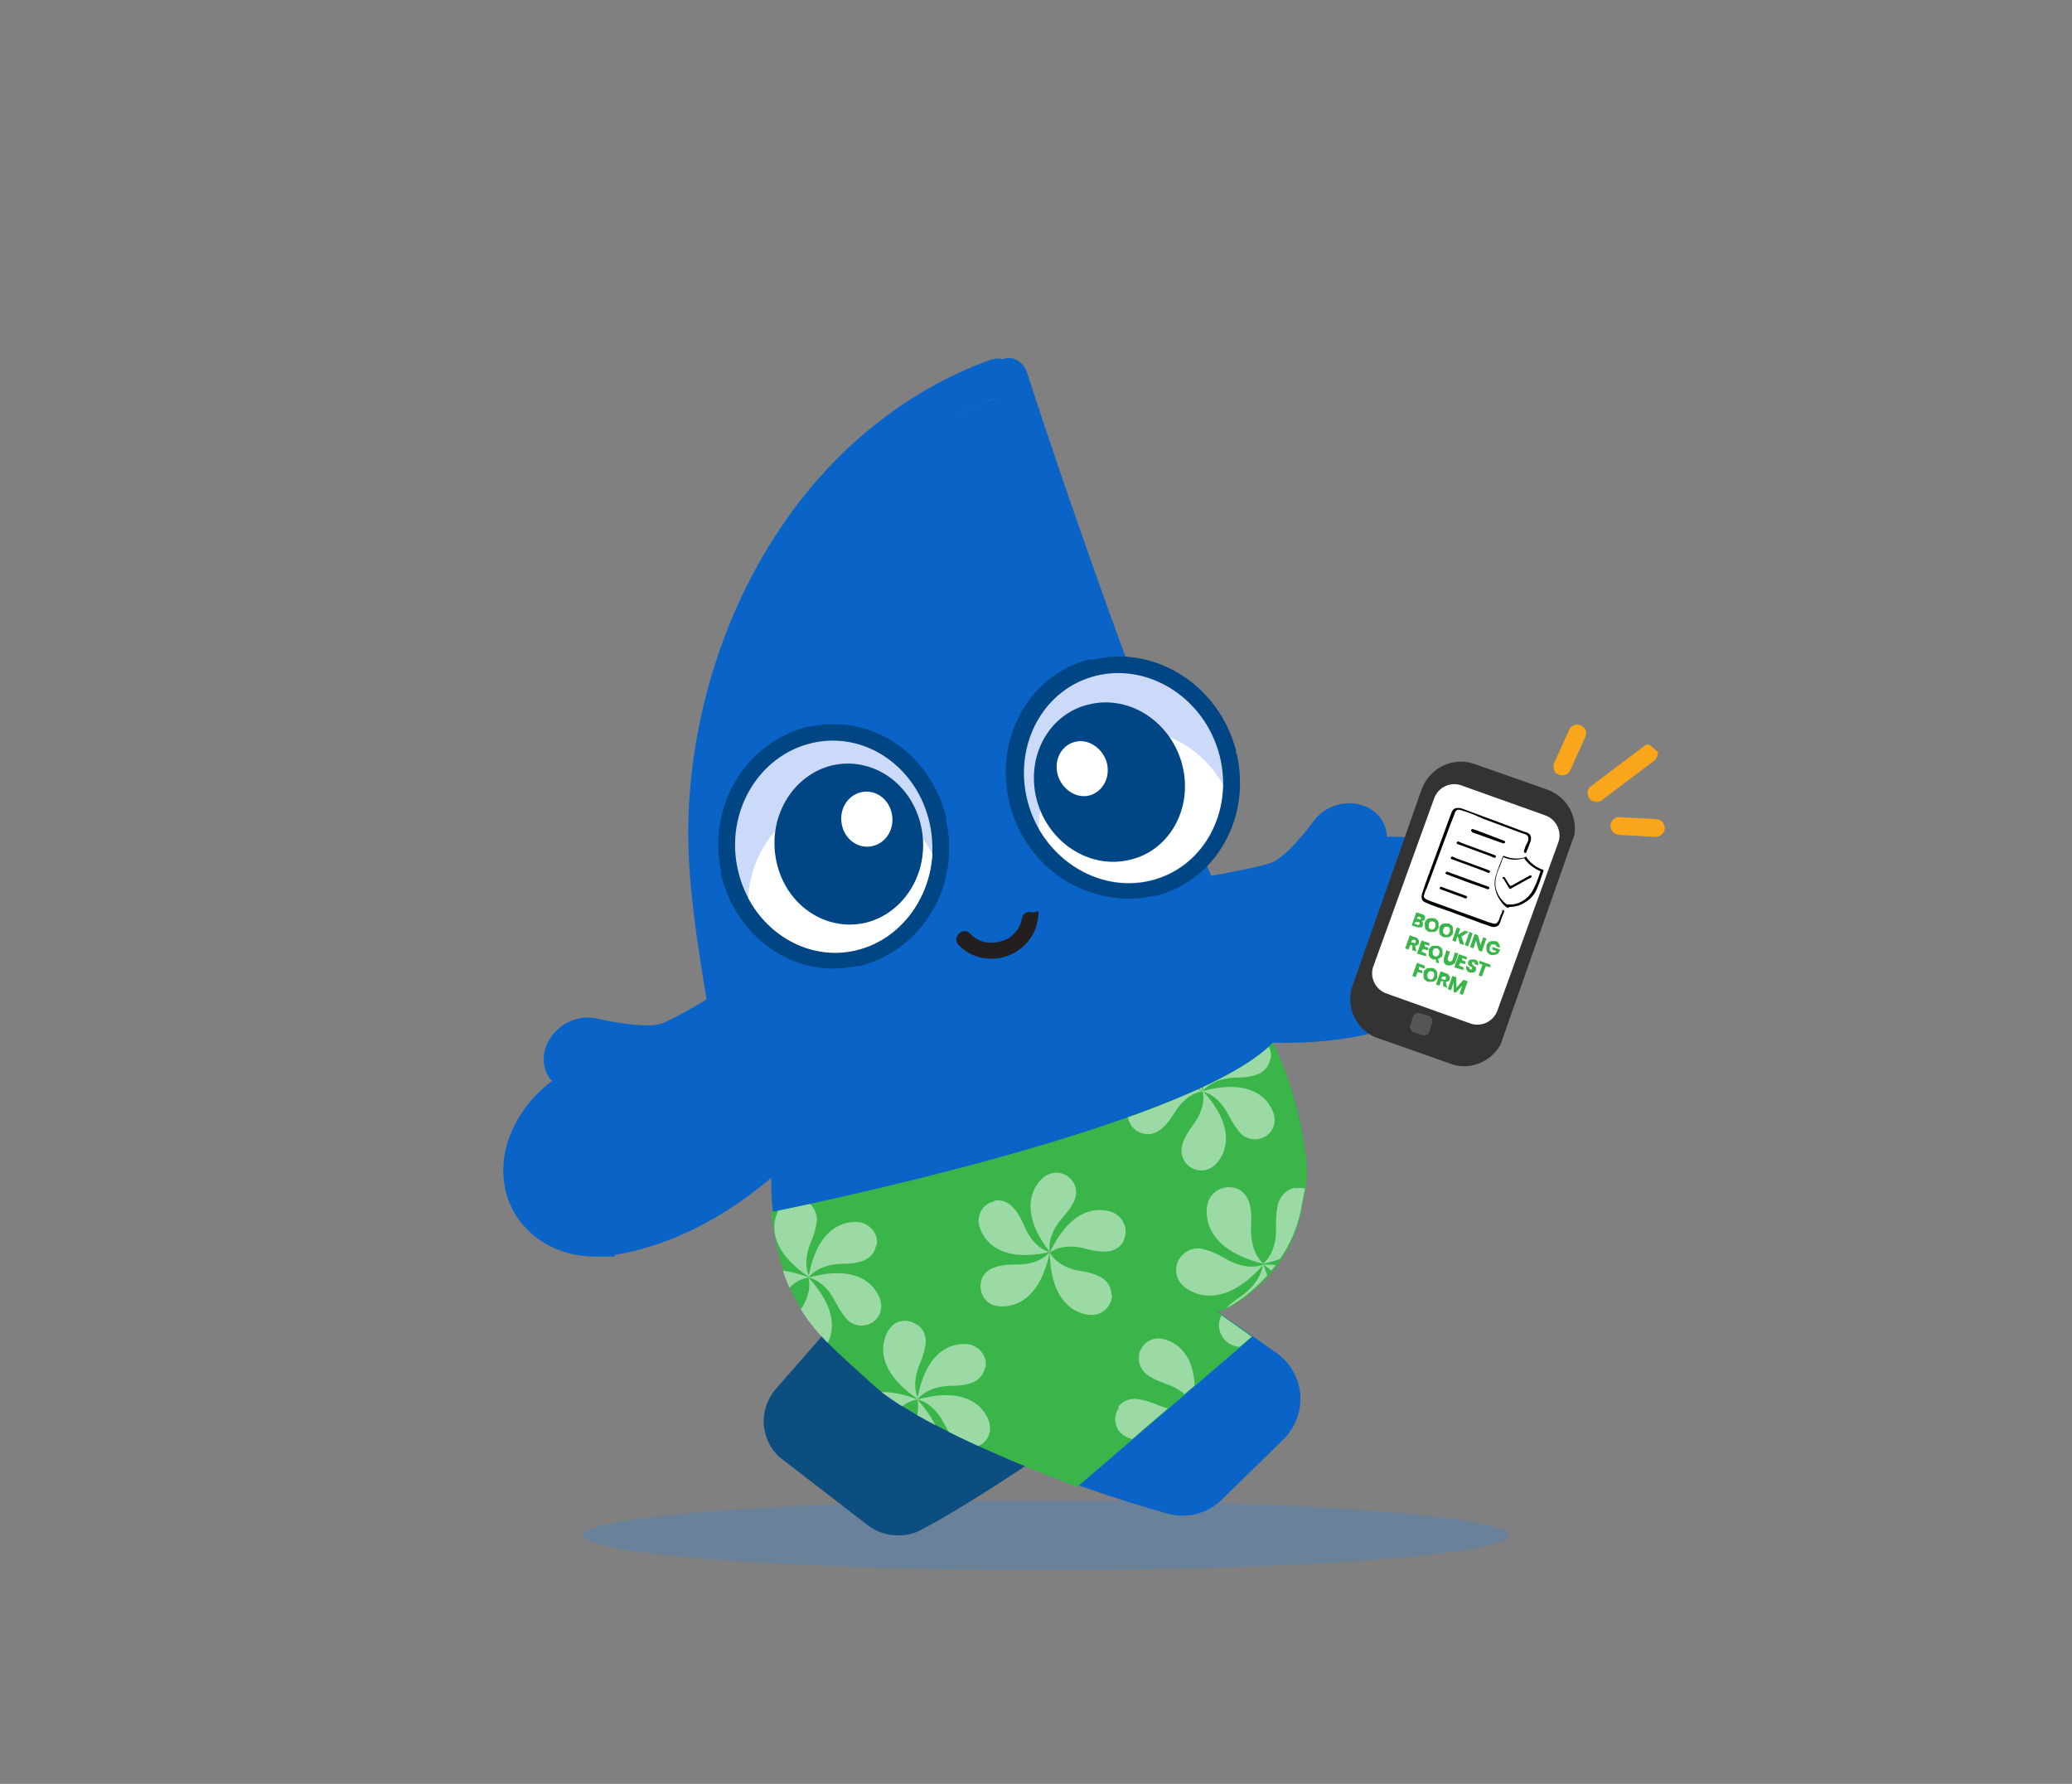 <?xml version="1.0" encoding="utf-8" ?>
<!DOCTYPE svg PUBLIC "-//W3C//DTD SVG 1.1//EN" "http://www.w3.org/Graphics/SVG/1.1/DTD/svg11.dtd">
<svg xmlns="http://www.w3.org/2000/svg" xmlns:xlink="http://www.w3.org/1999/xlink" version="1.1" viewBox="0 0 316 272"><rect x="0" y="0" width="316" height="272" fill="#808080" stroke="none"/><defs><style>.cls-1 { fill: none; } .cls-2, .cls-3, .cls-4 { fill-rule: evenodd; } .cls-2, .cls-5 { fill: #fff; } .cls-6 { fill: #231f20; } .cls-7 { fill: #faa61a; } .cls-8 { fill: #0b4e7f; } .cls-3 { fill: #ccdafa; } .cls-4, .cls-9 { fill: #004584; } .cls-10 { clip-path: url('#clippath-1'); } .cls-11 { clip-path: url('#clippath-2'); } .cls-12 { fill: #39b54a; } .cls-13 { opacity: .5; } .cls-14 { fill: #108eff; isolation: isolate; opacity: .2; } .cls-15 { fill: #333; } .cls-16 { clip-path: url('#clippath'); } .cls-17 { fill: #0a64c8; } .cls-18 { fill: #565554; }</style><clipPath id="clippath"><path class="cls-1" d="M117.6,184.8s63.6-12.6,76.5-25.8c.2,0,3.2,6.4,4.5,13.7s.6,7.4,0,10.8c-1.7,11.3-12.7,17.2-13.2,16.4l5.5,3.9-26.7,22.9s-23.4-8.5-31.2-15.6c-7.8-7.2-13.6-10.9-15.5-26.1h0q0-.1,0-.1Z"/></clipPath><clipPath id="clippath-1"><rect class="cls-1" x="200.8" y="127.2" width="44.5" height="24.4" transform="translate(17.4 303.3) rotate(-70.6)"/></clipPath><clipPath id="clippath-2"><rect class="cls-1" x="239.8" y="107.9" width="14" height="21.2" transform="translate(-1.6 233.8) rotate(-50.5)"/></clipPath></defs><g><g id="Layer_1"><ellipse class="cls-14" cx="159.5" cy="234.1" rx="70.6" ry="5.3"/><g><g><polygon class="cls-17" points="153 60.3 184.3 138.7 148.1 156.6 111.4 154.6 106.9 133.9 109.8 109.9 119.7 85 133.4 69.2 149.3 61.7 153 60.3"/><g><path class="cls-8" d="M157.1,220.1s-10.7,7.4-17.9,11.1c-1.7.9-3.8.7-5.4-.5l-13.1-10.1c-2.3-1.8-2.6-5.1-.7-7.3l8.4-9.6s19.6,2.4,28.7,16.3h0q0,.1,0,.1Z"/><path class="cls-8" d="M136.9,234.1c-1.6,0-3.2-.5-4.5-1.5l-13.1-10.1c-1.6-1.2-2.6-3.1-2.8-5.1s.5-4.1,1.8-5.6l8.4-9.6c.5-.6,1.3-.9,2.1-.8.8.1,20.8,2.7,30.4,17.4.7,1.1.4,2.5-.6,3.2-.4.3-10.9,7.5-18.2,11.3-1.1.6-2.3.8-3.4.8h-.1ZM129.3,206.3l-7.5,8.6c-.5.6-.7,1.3-.6,2,0,.7.4,1.4,1,1.9l13.1,10.1c.8.6,2,.7,2.9.2,5.2-2.7,12.3-7.4,15.7-9.6-7.5-9.5-20.5-12.5-24.5-13.2h-.1,0Z"/><path class="cls-17" d="M172.4,147.9c-1.1-5.3,3.4-10.6,9.9-11.6,5.4-.9,10.9-1.9,12.6-2.6,2.5-1.1,5.7-5,7.4-7.3s2.3-1.7,3.8-1.6h0c1.7.2,2.9,1.2,3,2.6l.2,2.7h.6c7.8-1.4,14.9,2.8,15.8,9.3h0c.6,4.3-1.8,8.7-6.3,11.3-7,4.1-19.6,8.3-39.3,4-4-.9-6.9-3.5-7.7-6.9h0Z"/><path class="cls-17" d="M225.9,140c-.1-.8-.3-1.6-.6-2.4-1,2.5-2.9,4.8-5.6,6.4-7,4.1-19.6,8.3-39.3,4-3.2-.7-5.7-2.5-6.9-4.9-.8,1.7-1.1,3.5-.7,5.3h0c.7,3.4,3.7,6,7.7,6.9,19.8,4.3,32.3.1,39.3-4,4.4-2.6,6.8-7,6.3-11.3h-.2Z"/><path class="cls-17" d="M129.1,154.3c-2.7-5-10-6.2-16-2.5s-10,6-11.9,6.6c-2.7.9-8,0-11-.7-1.4-.3-3,.2-4.1,1.4h0c-1.2,1.3-1.5,3-.6,4.2l1.7,2.3-.6.3c-7.2,4.4-10,12.7-6.2,18.5h0c2.5,3.8,7.5,5.7,12.9,4.8,8.5-1.5,21.5-6.8,34.4-24,2.6-3.5,3.1-7.6,1.4-10.9h0Z"/><path class="cls-17" d="M129.3,154.3h0c-.7-1.2-1.6-2.2-2.7-3,0,2.2-.9,4.5-2.4,6.5-12.9,17.2-25.9,22.5-34.4,24-4.1.7-8-.2-10.7-2.4,0,1.8.7,3.4,1.7,5h0c2.5,3.8,7.5,5.7,12.9,4.8,8.5-1.5,21.5-6.8,34.4-24,2.6-3.5,3.1-7.6,1.4-10.9h-.2Z"/><path class="cls-17" d="M174.4,133.9s45.2,50.4,5.9,65.4l12.7,8.9c3.2,2.2,3.6,6.8.8,9.5l-9.4,9.2c-1.6,1.6-3.9,2.2-6,1.6-9.4-2.6-35.3-10.6-49-23.8-16.3-15.6-8.7-42.8-2.1-57.6l47.1-13.2h0Z"/><path class="cls-17" d="M193.4,208.1l-9.1-6.4c.2,0-3.9-4.8-3.9-4.8-.5.3-1.1.5-1.6.8-13.2,5.8-26.7,4.8-32.3-4.5.2.6.4,1.3.7,1.9,4.3,9.7,17,13.6,29.7,9.8l8.6,6c3.2,2.2,3.6,6.8.8,9.5l-7.9,7.8c.2,0,.4.1.5.2,2.1.6,4.4,0,6-1.6l9.4-9.2c2.8-2.7,2.4-7.3-.8-9.5h-.1,0Z"/><path class="cls-17" d="M228,139.2c-.4-3.3-2.2-6.3-5.1-8.4-3.1-2.3-7.2-3.4-11.4-3.2v-.3c-.2-2.6-2.3-4.5-5.1-4.8h0c-2.3-.2-4.6.8-5.9,2.5-2.6,3.5-5,5.9-6.5,6.5-.5.2-2.3.8-9.1,2-1.3.2-2.1,1.4-1.9,2.7.2,1.3,1.4,2.1,2.7,1.9,7.3-1.2,9.3-1.9,10.2-2.3,2.3-1,5.1-3.7,8.4-8,.3-.4.9-.7,1.7-.6h0c.6,0,.9.3.9.5l.2,2.7c0,.7.4,1.3.9,1.7s1.2.6,1.8.5h.6c3.7-.7,7.2,0,9.8,2s2.9,2.7,3.2,5.2c.4,3.4-1.5,6.8-5.1,9-5,3-13.8,6.3-26.9,5.3-1.4-2.6-2.9-5.1-4.4-7.4-.7-1.1-2.2-1.4-3.3-.7s-1.4,2.2-.7,3.3c6.5,10.1,13.6,24.5,10.1,35.3-1.8,5.6-6.4,9.8-13.6,12.5-.8.3-1.4,1-1.5,1.9s.3,1.7,1,2.2l12.7,8.9c.9.7,1.5,1.7,1.6,2.8,0,1.1-.3,2.3-1.1,3.1l-9.4,9.2c-1,1-2.4,1.3-3.7,1-7.8-2.2-34.4-10.2-48-23.2-7.9-7.6-9.6-18.2-8.8-28.1.3-.6.4-1.3.2-1.9.3-3.1.9-6.2,1.6-9,.3-1.3-.5-2.5-1.7-2.8-1.3-.3-2.5.5-2.8,1.7-.7,3.1-1.4,6.5-1.7,10-9.7,9.5-18.8,12.7-24.8,13.8-4.4.8-8.5-.7-10.5-3.7-1.2-1.9-1.6-4.2-1.1-6.6.8-3.4,3.1-6.5,6.5-8.5l.6-.3c.6-.3,1-.9,1.1-1.6,0-.6,0-1.3-.4-1.9l-1.7-2.3c-.2-.2,0-.7.4-1.2.5-.5,1.3-.8,1.9-.7,5.6,1.2,9.7,1.5,12.2.7,1.1-.3,3.5-1.4,11.7-6.4,1.1-.7,1.5-2.1.8-3.2-.7-1.1-2.1-1.5-3.2-.8-7.8,4.8-10,5.7-10.6,5.9-1.6.5-5.3.2-9.8-.8-2.2-.5-4.7.3-6.3,2-2,2.1-2.4,5.1-.8,7.2l.3.3c-3.6,2.7-6.1,6.4-7.1,10.5-.8,3.7-.2,7.3,1.7,10.2,2.6,3.9,7,6.1,12,6.1s2.1,0,3.2-.3c5.9-1,14.4-3.9,23.6-11.7,0,9.5,2.6,19.3,10.5,26.8,13.9,13.4,39.6,21.5,50,24.4.7.2,1.5.3,2.3.3,2.2,0,4.4-.9,6-2.5l9.4-9.2c1.8-1.8,2.7-4.3,2.5-6.8s-1.5-4.8-3.6-6.3l-9.3-6.5c6.4-3.3,10.6-7.9,12.5-13.7,2.8-8.4.3-18.3-3.8-27.1h2.2c11.7,0,19.8-3.2,24.8-6.2,5.3-3.1,8.1-8.3,7.4-13.6h-.5,0Z"/></g><path class="cls-17" d="M151.5,54.7c-13.6,4.8-24.9,14.3-32.8,26.3-7.8,11.8-12.4,25.8-13.5,39.9-.9,10.7.9,21.2,2.6,31.8s2.2,2.5,3.5,2c1.6-.5,2.3-1.9,2-3.5-1.5-9.1-3-17.9-2.6-27.2,0-1.8.2-3.6.4-5.4s0-.8,0-1.1c0,0,0-.8,0-.4s0-.4,0-.4c0-.8.3-1.7.4-2.5.6-3.3,1.4-6.6,2.3-9.8s1-3.2,1.6-4.8.6-1.5.9-2.3.5-1.2.3-.6c.2-.5.4-.9.6-1.4,1.4-3,2.9-6,4.7-8.9s1.8-2.8,2.7-4.2.9-1.3,1.4-2,0,0,0,0c.2-.2.3-.4.5-.6.3-.3.5-.7.8-1,2.1-2.6,4.4-5,6.9-7.2.7-.6,1.4-1.2,2.1-1.8s.7-.6,1.1-.9.1,0,0,0c.2-.2.5-.4.7-.5,1.5-1.1,3.1-2.2,4.7-3.1s3.3-1.9,5-2.7.9-.4,1.3-.6.3,0,.5-.2c.2,0,.3,0,.5-.2-.2,0-.3,0,0,0,.9-.4,1.9-.7,2.8-1.1,1.4-.5,2.5-2,2-3.5s-2-2.5-3.5-2h0q0,0,0,0Z"/><path class="cls-17" d="M151,58.2c3.4,10.3,6.9,20.6,10.5,30.8,3.8,10.7,7.7,21.3,11.9,31.9,2.2,5.6,4.6,11.2,7,16.8s2.7,1.8,3.9,1,1.7-2.5,1-3.9-1-2.3-1.5-3.5-.2-.5-.3-.8-.3-.6-.1-.3,0-.2,0-.2c-.3-.6-.5-1.2-.8-1.9-1-2.5-2-4.9-3-7.4-2-5.1-4-10.3-6-15.4-4-10.5-7.7-21.1-11.4-31.8-1.9-5.6-3.8-11.2-5.6-16.8-.5-1.4-2-2.5-3.5-2s-2.5,2-2,3.5h-.1,0Z"/></g><g><path class="cls-6" d="M146.2,144.1c1.8,1.9,4.6,2.5,7,1.8s4.5-2.7,5-5.3-.1-1.3-.8-1.5-1.4.2-1.5.8c-.2.9-.5,1.7-1.1,2.3s-.6.6-.9.8-.8.4-1.2.5c-1.7.5-3.5.2-4.7-1.1s-2.9.6-1.8,1.7h0Z"/><g><path class="cls-9" d="M123.4,110.8h.2c4.7-1,9.3,0,13.1,2.6,3.6,2.5,6.4,6.4,7.6,11.2h0v.5c1.1,4.9.2,9.9-2.1,13.8-2.4,4.1-6.3,7.2-11.1,8.4h-.4c-4.7,1-9.3,0-13.1-2.6-3.6-2.5-6.4-6.4-7.6-11.2h0v-.5c-1.1-4.9-.2-9.9,2.1-13.8,2.4-4.1,6.3-7.2,11.1-8.4h.2ZM124.6,115.7h-.2c-3.3.8-5.9,3-7.6,5.8-1.7,2.9-2.4,6.6-1.6,10.3v.5c0,0,0,0,0,0,.9,3.6,2.9,6.5,5.6,8.3,2.6,1.8,5.8,2.5,9,1.8h.2c3.3-.8,5.9-2.9,7.6-5.8,1.7-2.9,2.4-6.6,1.6-10.3v-.5c-.1,0,0,0,0,0-.9-3.6-2.9-6.5-5.6-8.3-2.6-1.8-5.8-2.5-9-1.8h0Z"/><path class="cls-3" d="M123.8,113.3c8.1-1.9,16.1,3.6,18,12.3,1.9,8.7-3.2,17.3-11.3,19.2-8.1,1.9-16.1-3.6-18-12.3s3.2-17.3,11.3-19.2h0Z"/><path class="cls-2" d="M142.2,130.2c-.4,7-5,13.1-11.6,14.7s-13.3-1.9-16.5-8c.4-7,5-13.1,11.6-14.7,6.7-1.6,13.3,1.9,16.5,8h0Z"/><path class="cls-4" d="M126.9,116.7c6.1-1.4,12.2,2.7,13.6,9.4,1.4,6.6-2.4,13.1-8.5,14.6-6.1,1.4-12.2-2.7-13.6-9.4-1.4-6.6,2.4-13.1,8.5-14.6h0Z"/><path class="cls-2" d="M131.3,120.8c2.1-.5,4.2.9,4.7,3.2.5,2.3-.8,4.5-2.9,5s-4.2-.9-4.7-3.2.8-4.5,2.9-5h0Z"/></g><g><path class="cls-9" d="M167.9,105.5h-.2c-3.1.8-5.7,2.9-7.2,5.7-1.6,2.8-2.1,6.4-1.3,10h0v.4c1.1,3.6,3.3,6.6,6.1,8.5,2.8,1.8,6.1,2.5,9.4,1.8h.2c3.1-.8,5.7-2.9,7.2-5.7,1.6-2.8,2.1-6.4,1.3-10h0v-.4c-1.1-3.6-3.3-6.6-6.1-8.5-2.8-1.8-6.1-2.5-9.4-1.8h0ZM166.3,100.6h.3c4.8-1.2,9.7-.2,13.7,2.4,3.9,2.5,6.9,6.5,8.2,11.4v.5h.1c1.1,4.8.4,9.6-1.8,13.5-2.2,4-5.9,7-10.5,8.2h-.4c-4.8,1.1-9.7,0-13.7-2.5-3.9-2.5-6.9-6.5-8.2-11.4v-.5h-.1c-1.1-4.8-.4-9.6,1.8-13.5,2.2-4,5.9-7,10.5-8.2h.1q0,0,0,.1Z"/><path class="cls-3" d="M167.3,103c-8.1,1.9-12.8,10.5-10.6,19.1s10.6,14.1,18.7,12.2c8.1-1.9,12.8-10.5,10.6-19.1s-10.6-14.1-18.7-12.2h0Z"/><path class="cls-2" d="M158.4,126.3c3.5,6.1,10.3,9.5,17,7.9s11-7.6,11.1-14.6c-3.5-6.1-10.3-9.5-17-7.9s-11,7.6-11.1,14.6h0Z"/><path class="cls-4" d="M166.1,107.4c-6.1,1.4-9.7,7.9-8,14.5,1.7,6.5,8,10.7,14.2,9.2,6.1-1.4,9.7-7.9,8-14.5-1.7-6.5-8-10.7-14.2-9.2h0Z"/><path class="cls-2" d="M164,113.1c-2.1.5-3.3,2.7-2.7,5,.6,2.2,2.8,3.7,4.8,3.2s3.3-2.7,2.7-5c-.6-2.2-2.8-3.7-4.8-3.2h0Z"/></g></g></g><g><path class="cls-12" d="M117.6,184.8s63.6-12.6,76.5-25.8c.2,0,3.2,6.4,4.5,13.7s.6,7.8,0,11.2c-1.7,11.3-12.6,16.8-13.1,16l5.5,3.9-26.7,22.9s-23.4-8.5-31.2-15.6c-7.8-7.2-13.6-10.9-15.5-26.1h0q0-.1,0,0Z"/><g class="cls-16"><g><g class="cls-13"><path id="Yellow" class="cls-5" d="M150.3,208.5c.3-1.6-.8-3.1-2.4-3.5,0,0-6.3-1.5-8,8.4,0,0,1.3-2,5.1-2.1,1.5,0,2.6-.2,3.3-.5,0,0,1.6-.5,1.9-2.3h.1,0Z"/><path id="Yellow-2" class="cls-5" d="M139.7,201.9c-1.4-.9-3.2-.6-4.1.8,0,0-3.9,5.1,4.5,10.7,0,0-1.3-2,.2-5.5.6-1.4.8-2.4.9-3.3,0,0,.1-1.7-1.3-2.6h-.2q0-.1,0,0Z"/><path id="Yellow-3" class="cls-5" d="M148.8,220.6c1.6-.4,2.5-2,2.1-3.6,0,0-1.3-6.3-11-3.6,0,0,2.4.3,4.1,3.7.7,1.3,1.3,2.2,1.9,2.8,0,0,1.2,1.2,2.9.7h0Z"/><path id="Yellow-4" class="cls-5" d="M137.5,224.6c1.1,1.2,3,1.3,4.2.2,0,0,5-4-1.8-11.4,0,0,.8,2.3-1.5,5.3-.9,1.2-1.4,2.2-1.6,3,0,0-.5,1.6.7,2.9h0Z"/><path id="Yellow-5" class="cls-5" d="M130.4,219.7c-1.5-.6-2.3-2.3-1.7-3.8,0,0,2-6.1,11.3-2.5,0,0-2.4,0-4.4,3.3-.8,1.3-1.5,2.1-2.2,2.6,0,0-1.3,1.1-2.9.4h-.1Z"/></g><g class="cls-13"><path id="Yellow-6" class="cls-5" d="M193.8,161.5c.3-1.6-.8-3.1-2.4-3.5,0,0-6.3-1.5-8,8.4,0,0,1.3-2,5.1-2.1,1.5,0,2.6-.2,3.3-.5,0,0,1.6-.5,1.9-2.3h.1,0Z"/><path id="Yellow-7" class="cls-5" d="M183.1,154.9c-1.4-.9-3.2-.6-4.1.8,0,0-3.9,5.1,4.5,10.7,0,0-1.3-2,.2-5.5.6-1.4.8-2.4.9-3.3,0,0,.1-1.7-1.3-2.6h-.2q0-.1,0,0Z"/><path id="Yellow-8" class="cls-5" d="M192.2,173.6c1.6-.4,2.5-2,2.1-3.6,0,0-1.3-6.3-11-3.6,0,0,2.4.3,4.1,3.7.7,1.3,1.3,2.2,1.9,2.8,0,0,1.2,1.2,2.9.7h0Z"/><path id="Yellow-9" class="cls-5" d="M181,177.5c1.1,1.2,3,1.3,4.2.2,0,0,5-4-1.8-11.4,0,0,.8,2.3-1.5,5.3-.9,1.2-1.4,2.2-1.6,3,0,0-.5,1.6.7,2.9h0Z"/><path id="Yellow-10" class="cls-5" d="M173.9,172.7c-1.5-.6-2.3-2.3-1.7-3.8,0,0,2-6.1,11.3-2.5,0,0-2.4,0-4.4,3.3-.8,1.3-1.5,2.1-2.2,2.6,0,0-1.3,1.1-2.9.4h-.1Z"/></g><g class="cls-13"><path id="Yellow-11" class="cls-5" d="M133.7,189.9c.3-1.6-.8-3.1-2.4-3.5,0,0-6.3-1.5-8,8.4,0,0,1.3-2,5.1-2.1,1.5,0,2.6-.2,3.3-.5,0,0,1.6-.5,1.9-2.3h.1,0Z"/><path id="Yellow-12" class="cls-5" d="M123.1,183.3c-1.4-.9-3.2-.6-4.1.8,0,0-3.9,5.1,4.5,10.7,0,0-1.3-2,.2-5.5.6-1.4.8-2.4.9-3.3,0,0,0-1.7-1.3-2.6h-.2q0-.1,0,0Z"/><path id="Yellow-13" class="cls-5" d="M132.2,202c1.6-.4,2.5-2,2.1-3.6,0,0-1.3-6.3-11-3.6,0,0,2.4.3,4.1,3.7.7,1.3,1.3,2.2,1.9,2.8,0,0,1.2,1.2,2.9.7h0Z"/><path id="Yellow-14" class="cls-5" d="M120.9,206c1.1,1.2,3,1.3,4.2.2,0,0,5-4-1.8-11.4,0,0,.8,2.3-1.5,5.3-.9,1.2-1.4,2.2-1.6,3,0,0-.5,1.6.7,2.9Z"/><path id="Yellow-15" class="cls-5" d="M113.8,201.1c-1.5-.6-2.3-2.3-1.7-3.8,0,0,2-6.1,11.3-2.5,0,0-2.4,0-4.4,3.3-.8,1.3-1.5,2.1-2.2,2.6,0,0-1.3,1.1-2.9.4h-.1Z"/></g><g class="cls-13"><path id="Yellow-16" class="cls-5" d="M141,178.7c1.8,0,3.1-1.6,3.1-3.3,0,0,0-6.9-10.8-6.3,0,0,2.5.9,3.4,4.9.4,1.6.9,2.6,1.4,3.4,0,0,1,1.5,2.9,1.4h0q0-.1,0,0Z"/><path id="Yellow-17" class="cls-5" d="M145.2,165.9c.6-1.7-.2-3.5-1.8-4.1,0,0-6.4-2.8-10.1,7.3,0,0,1.8-1.9,5.8-1.2,1.6.3,2.8.3,3.6,0,0,0,1.8-.3,2.4-2.1h.1Z"/><path id="Yellow-18" class="cls-5" d="M127.9,180.2c.8,1.6,2.8,2.1,4.3,1.3,0,0,6.3-3,1.1-12.4,0,0,.3,2.6-2.9,5.2-1.2,1-2,1.9-2.5,2.7,0,0-1,1.5,0,3.2Z"/><path id="Yellow-19" class="cls-5" d="M120.9,169.3c-1,1.5-.6,3.4.8,4.5,0,0,5.5,4.2,11.6-4.7,0,0-2.2,1.4-6-.2-1.5-.6-2.6-.9-3.5-1,0,0-1.8-.2-2.9,1.4Z"/><path id="Yellow-20" class="cls-5" d="M124.2,160.6c.2-1.8,1.8-3,3.6-2.8,0,0,6.9.5,5.4,11.2,0,0-.7-2.5-4.6-3.8s-2.6-1.1-3.3-1.6c0,0-1.4-1.1-1.2-3h.1Z"/></g><g class="cls-13"><path id="Yellow-21" class="cls-5" d="M186.2,203.4c.7,1.6,2.6,2.4,4.2,1.7,0,0,6.6-2.4,2.2-12.4,0,0,0,2.6-3.4,5-1.4.9-2.2,1.7-2.7,2.5,0,0-1.1,1.4-.3,3.2Z"/><path id="Yellow-22" class="cls-5" d="M199.8,203c1.8,0,3.2-1.4,3.3-3.2,0,0,.4-7-10.5-7,0,0,2.4,1,3.2,5.1.3,1.6.7,2.7,1.2,3.5,0,0,.9,1.6,2.8,1.6h0Z"/><path id="Yellow-23" class="cls-5" d="M180.2,191.5c-1.2,1.3-1.1,3.4.3,4.6,0,0,5,4.9,12.2-3.3,0,0-2.4,1.2-6-1-1.4-.8-2.5-1.2-3.4-1.4,0,0-1.8-.4-3.1,1.1h0Z"/><path id="Yellow-24" class="cls-5" d="M188.2,181.1c-1.7-.4-3.5.6-4,2.3,0,0-2.1,6.7,8.5,9.3,0,0-2.1-1.6-1.9-5.7.1-1.6,0-2.8-.3-3.7,0,0-.5-1.8-2.3-2.2h0Z"/><path id="Yellow-25" class="cls-5" d="M197.5,181.2c1.7-.4,3.5.7,3.9,2.4,0,0,1.9,6.8-8.8,9.1,0,0,2.2-1.5,2-5.7,0-1.6.1-2.8.4-3.7,0,0,.5-1.7,2.4-2.2h.1q0,.1,0,0Z"/></g><g class="cls-13"><path id="Yellow-26" class="cls-5" d="M151.6,183.2c-1.6.3-2.6,1.9-2.3,3.5,0,0,1,6.4,10.8,4.2,0,0-2.4-.4-3.9-4-.6-1.4-1.2-2.3-1.8-2.9,0,0-1.1-1.3-2.8-.9h0q0,.1,0,0Z"/><path id="Yellow-27" class="cls-5" d="M149.6,195.6c-.3,1.6.7,3.2,2.3,3.5,0,0,6.2,1.6,8.2-8.2,0,0-1.4,2-5.2,1.9-1.5,0-2.6.2-3.4.5,0,0-1.6.5-1.9,2.2h0q0,.1,0,.1Z"/><path id="Yellow-28" class="cls-5" d="M163.5,180c-1-1.3-2.8-1.6-4.2-.6,0,0-5.3,3.6.8,11.5,0,0-.6-2.3,1.9-5.2,1-1.1,1.6-2,1.9-2.8,0,0,.7-1.5-.4-2.9Z"/><path id="Yellow-29" class="cls-5" d="M171.4,189c.7-1.5,0-3.2-1.4-4,0,0-5.6-3.1-9.9,6,0,0,1.8-1.6,5.5-.6,1.4.4,2.5.5,3.4.4,0,0,1.7-.1,2.4-1.7h0q0-.1,0,0Z"/><path id="Yellow-30" class="cls-5" d="M169.6,197.4c0,1.6-1.3,3-2.9,3.1,0,0-6.4.5-6.6-9.5,0,0,1,2.2,4.7,2.8,1.5.2,2.5.6,3.2,1,0,0,1.5.8,1.5,2.6h.1Z"/></g><g class="cls-13"><path id="Yellow-31" class="cls-5" d="M189.2,223.5c1.6,0,2.9-1.5,2.8-3.1,0,0,0-6.4-10-5.9,0,0,2.3.8,3.2,4.5.4,1.5.8,2.4,1.3,3.1,0,0,.9,1.4,2.7,1.3h0q0,.1,0,0Z"/><path id="Yellow-32" class="cls-5" d="M193.1,211.6c.6-1.5-.2-3.2-1.7-3.8,0,0-5.9-2.6-9.4,6.8,0,0,1.6-1.8,5.4-1.1,1.5.3,2.6.2,3.4,0,0,0,1.6-.3,2.3-1.9Z"/><path id="Yellow-33" class="cls-5" d="M177,224.8c.8,1.4,2.6,2,4,1.2,0,0,5.8-2.7,1-11.5,0,0,.3,2.4-2.7,4.8-1.2.9-1.9,1.8-2.3,2.5,0,0-.9,1.4,0,3Z"/><path id="Yellow-34" class="cls-5" d="M170.6,214.7c-.9,1.3-.6,3.2.7,4.1,0,0,5.1,3.9,10.7-4.4,0,0-2,1.3-5.5-.2-1.4-.6-2.4-.8-3.3-.9,0,0-1.7-.2-2.7,1.3h.1q0,.1,0,0Z"/><path id="Yellow-35" class="cls-5" d="M173.7,206.7c.2-1.6,1.7-2.8,3.3-2.6,0,0,6.4.5,5,10.4,0,0-.6-2.3-4.2-3.5-1.4-.5-2.4-1-3-1.5,0,0-1.3-1-1.1-2.8h0Z"/></g></g></g></g><g class="cls-10"><g><path class="cls-15" d="M239.8,128.5l-10.5,29.8c-1.2,3.3-4.8,5.1-8.1,3.9l-11.1-3.9c-3.3-1.2-5-4.8-3.8-8.1l10.5-29.8c1.2-3.3,4.8-5.1,8.1-3.9l11.1,3.9c3.3,1.2,5,4.8,3.8,8.1h0Z"/><path class="cls-18" d="M218.4,156l-.4,1.3c-.1.4-.6.7-1.1.5l-1.3-.4c-.4-.1-.7-.7-.5-1.1l.4-1.3c.1-.4.6-.7,1.1-.5l1.3.4c.4.1.7.7.5,1.1Z"/></g></g><g class="cls-11"><g><path class="cls-7" d="M237.4,118c-.4-.4-.6-1.1-.4-1.6l2.3-5.1c.3-.7,1.1-1,1.8-.7s1,1.1.7,1.7l-2.3,5.1c-.3.7-1.1,1-1.8.7l-.2-.2h0q0,0,0,0Z"/><path class="cls-7" d="M242.6,122c-.5-.5-.7-1.3-.2-1.9l.2-.2,8.1-6.1c.5-.5,1.5-.3,1.9.2.5.5.2,1.4-.2,1.9l-8.1,6.1c-.4.4-1.2.3-1.7,0h0Z"/><path class="cls-7" d="M246.1,127c-.5-.5-.7-1.3-.2-1.9.3-.3.6-.6,1.1-.5l5.6.3c.7,0,1.3.7,1.3,1.4s-.7,1.3-1.4,1.3h0l-5.6-.3c-.3,0-.6-.2-.8-.3h0Z"/></g></g><path class="cls-5" d="M224.1,156l-12.6-4.5c-1.8-.6-2.7-2.6-2-4.3l9.2-25.4c.6-1.8,2.6-2.7,4.3-2l12.6,4.5c1.8.6,2.7,2.6,2,4.3l-9.2,25.4c-.6,1.8-2.6,2.7-4.3,2Z"/><g><path class="cls-12" d="M217,140.8c0,.1,0,.2,0,.3,0,.2-.2.3-.3.3-.1,0-.3,0-.5,0l-.9-.3.7-2,.9.3c.2,0,.3.2.4.3s0,.3,0,.4c0,.1-.1.2-.2.3,0,0-.2,0-.3,0,.1,0,.2.2.2.3h0ZM216.4,141c0,0,.1,0,.1-.1s0-.1,0-.2,0-.1-.2-.1h-.4c0-.1-.2.3-.2.3h.4c0,.2.1.2.2.1h0ZM216.1,140.1h.3c0,.1.1.1.2.1s.1,0,.1-.1,0-.1,0-.2c0,0,0,0-.2-.1h-.3c0-.1-.1.3-.1.3h0Z"/><path class="cls-12" d="M217.5,141.8c-.1-.1-.2-.3-.2-.5s0-.4,0-.6.2-.4.3-.5c.1-.1.3-.2.5-.2s.4,0,.6,0c.2,0,.3.2.5.3.1.1.2.3.2.5,0,.2,0,.4,0,.6,0,.2-.2.4-.3.5-.1.1-.3.2-.5.2s-.4,0-.6,0c-.2,0-.3-.2-.5-.3h0ZM218.6,141.7c.1,0,.2-.2.3-.4s0-.3,0-.5-.2-.2-.3-.3c-.2,0-.3,0-.4,0s-.2.2-.3.4c0,.2,0,.3,0,.5,0,.1.2.2.3.3s.3,0,.4,0h0Z"/><path class="cls-12" d="M219.7,142.6c-.1-.1-.2-.3-.2-.5s0-.4,0-.6.2-.4.3-.5c.1-.1.3-.2.5-.2s.4,0,.6,0,.3.2.5.3c.1.1.2.3.2.5,0,.2,0,.4,0,.6,0,.2-.2.4-.3.5s-.3.2-.5.2-.4,0-.6,0-.3-.2-.5-.3h0ZM220.8,142.5c.1,0,.2-.2.3-.4s0-.3,0-.5-.2-.2-.3-.3c-.2,0-.3,0-.4,0s-.2.2-.3.4c0,.2,0,.3,0,.5,0,.1.2.2.3.3s.3,0,.4,0h0Z"/><path class="cls-12" d="M222.6,143.8l-.3-1.1-.3.9-.5-.2.7-2,.5.2-.3.9,1-.6.6.2-1.1.7.4,1.3-.6-.2h0s0,0,0,0Z"/><path class="cls-12" d="M224.6,142.3l-.7,2-.5-.2.7-2,.5.2h0Z"/><path class="cls-12" d="M226,145.1l-.5-.2-.4-1.5-.4,1.2-.5-.2.7-2,.5.2.4,1.5.4-1.2.5.2-.7,2h0Z"/><path class="cls-12" d="M228.2,144.3c0,0,0-.1-.1-.2s-.1-.1-.2-.1c-.2,0-.3,0-.4,0-.1,0-.2.2-.3.4,0,.2,0,.3,0,.5,0,.1.2.2.4.3.1,0,.2,0,.3,0s.2,0,.3-.2l-.6-.2v-.4c.1,0,1.2.4,1.2.4l-.2.4c0,.1-.2.2-.3.3-.1,0-.3.1-.4.1s-.3,0-.5,0c-.2,0-.4-.2-.5-.3s-.2-.3-.2-.5c0-.2,0-.4,0-.6,0-.2.2-.4.3-.5.1-.1.3-.2.5-.2.2,0,.4,0,.6,0,.2,0,.4.2.5.4s.2.4.1.6l-.5-.2h0Z"/><path class="cls-12" d="M215.4,145v-.9c-.1,0-.3,0-.3,0l-.3.7-.5-.2.7-2,.8.3c.2,0,.3.1.4.2,0,0,.1.2.2.3,0,.1,0,.2,0,.4,0,.1-.1.2-.2.3s-.2.1-.4.1l.2.9-.5-.2h0ZM215.3,143.7h.3c0,.1.2.1.2.1,0,0,.1,0,.1-.2s0-.1,0-.2,0-.1-.2-.1h-.3c0-.1-.2.4-.2.4h0Z"/><path class="cls-12" d="M217.3,143.9v.4c-.1,0,.5.2.5.2v.4c-.1,0-.8-.2-.8-.2l-.2.4.7.3v.4c-.1,0-1.4-.4-1.4-.4l.7-2,1.2.4v.4c-.1,0-.9-.3-.9-.3h0Z"/><path class="cls-12" d="M219,146.7v-.4c-.2,0-.3,0-.4,0-.2,0-.3-.2-.5-.3-.1-.1-.2-.3-.2-.5s0-.4,0-.6c0-.2.2-.4.3-.5.1-.1.3-.2.5-.2.2,0,.4,0,.6,0s.3.2.5.3c.1.1.2.3.2.5,0,.2,0,.4,0,.6,0,.2-.1.3-.3.4-.1.1-.3.2-.4.2l.2.7-.6-.2h0ZM218.5,145.5c0,.1.2.2.3.3s.3,0,.4,0c.1,0,.2-.2.3-.4s0-.3,0-.5c0-.1-.2-.2-.3-.3-.2,0-.3,0-.4,0-.1,0-.2.2-.3.4,0,.2,0,.3,0,.5h0Z"/><path class="cls-12" d="M221.2,144.9l-.4,1.2c0,.1,0,.2,0,.3,0,0,.1.1.2.2.1,0,.2,0,.3,0,0,0,.1-.1.2-.2l.4-1.2.5.2-.4,1.2c0,.2-.2.3-.3.4-.1,0-.2.1-.4.2-.1,0-.3,0-.5,0s-.3-.1-.4-.2-.2-.2-.2-.4c0-.1,0-.3,0-.5l.4-1.2.5.2h0Z"/><path class="cls-12" d="M223,146v.4c-.1,0,.5.2.5.2v.4c-.1,0-.8-.2-.8-.2l-.2.4.7.3v.4c-.1,0-1.4-.4-1.4-.4l.7-2,1.2.4v.4c-.1,0-.9-.3-.9-.3h0Z"/><path class="cls-12" d="M223.8,148c-.1,0-.2-.2-.2-.3,0-.1,0-.2,0-.4l.5.2c0,0,0,.1,0,.2,0,0,0,0,.1.1,0,0,.1,0,.2,0s0,0,.1-.1,0,0,0-.1c0,0,0,0,0-.1s-.1,0-.2-.1c-.1,0-.2-.2-.3-.2,0,0-.1-.1-.1-.2s0-.2,0-.3c0-.2.2-.3.4-.4.2,0,.4,0,.6,0,.2,0,.4.2.5.4,0,.1.1.3,0,.5l-.5-.2c0,0,0-.1,0-.2,0,0,0,0-.1-.1,0,0-.1,0-.2,0s0,0-.1.1c0,0,0,.1,0,.2,0,0,.1.1.2.2s.2.2.3.2.1.1.1.2,0,.2,0,.3c0,.1-.1.2-.2.3,0,0-.2.1-.3.1s-.3,0-.4,0c-.1,0-.3-.1-.4-.2h0Z"/><path class="cls-12" d="M227.3,147.1v.4c-.1,0-.7-.2-.7-.2l-.6,1.6-.5-.2.6-1.6-.5-.2v-.4c.1,0,1.7.6,1.7.6h0Z"/><path class="cls-12" d="M217.3,147.3v.4c-.1,0-.9-.3-.9-.3v.4c-.1,0,.5.2.5.2v.4c-.1,0-.7-.2-.7-.2l-.3.8-.5-.2.7-2,1.3.5h0Z"/><path class="cls-12" d="M217.3,149.4c-.1-.1-.2-.3-.2-.5s0-.4,0-.6c0-.2.2-.4.3-.5s.3-.2.5-.2c.2,0,.4,0,.6,0,.2,0,.3.2.5.3.1.1.2.3.2.5,0,.2,0,.4,0,.6,0,.2-.2.4-.3.5s-.3.2-.5.2c-.2,0-.4,0-.6,0-.2,0-.3-.2-.5-.3h0ZM218.4,149.3c.1,0,.2-.2.3-.4s0-.3,0-.5-.2-.2-.3-.3c-.2,0-.3,0-.4,0-.1,0-.2.2-.3.4,0,.2,0,.3,0,.5,0,.1.2.2.3.3s.3,0,.4,0h0Z"/><path class="cls-12" d="M220.1,150.5v-.9c-.1,0-.3,0-.3,0l-.3.7-.5-.2.7-2,.8.3c.2,0,.3.1.4.2,0,0,.1.2.2.3s0,.2,0,.4c0,.1-.1.2-.2.3s-.2.1-.4.1l.2.9-.5-.2h0ZM219.9,149.3h.3c0,.1.2.1.2.1,0,0,.1,0,.1-.2s0-.1,0-.2,0-.1-.2-.1h-.3c0-.1-.2.4-.2.4h0Z"/><path class="cls-12" d="M223.8,149.7l-.7,2-.5-.2.4-1.2-.9,1h-.4v-1.5l-.4,1.2-.5-.2.7-2,.6.2v1.6c0,0,1.1-1.2,1.1-1.2l.6.2h0Z"/></g><g><g><path d="M229.3,134c.3.5.6,1,.9,1.5,0,0,.2.1.2,0,.9-.5,1.8-1,2.7-1.5.1,0,.3-.1.4-.2.2-.1,0-.5-.2-.3-.9.5-1.8,1-2.7,1.5-.1,0-.3.1-.4.2h.2c-.3-.4-.6-.9-.9-1.4-.1-.2-.5,0-.3.2h0Z"/><path d="M229.8,137.9c-.7-.5-1.2-1.2-1.5-1.9-.3-.8-.3-1.6-.1-2.4.1-.5.3-.9.5-1.4l.6-1.6h-.2c1.1.6,2.4.6,3.5.2h-.2c.6.9,1.6,1.7,2.7,2.1,0,0,0-.2-.1-.2-.3.9-.6,1.8-1,2.6-.6,1.4-1.8,2.4-3.3,2.6-.3,0-.6,0-.9,0-.2,0-.3.4,0,.4.9,0,1.8-.1,2.6-.6.7-.4,1.3-.9,1.7-1.6.3-.5.5-1.1.7-1.6l.6-1.7c0,0,0-.2-.1-.2-1-.3-2-1.1-2.5-1.9,0-.1-.1-.1-.2,0-.9.3-2.2.3-3.2-.2,0,0-.2,0-.2.1-.4,1-.8,2-1.1,3-.4,1.4,0,2.9,1,4.1.2.3.5.5.8.7.2.1.4-.2.2-.3h0Z"/></g><path d="M229.2,138.8l-.4.9c-.1.3-.2.7-.4.9-.3.5-.9.1-1.4,0l-4.7-1.7-4.4-1.6c-.4-.2-.9-.3-.7-.9.1-.3.2-.7.4-1l3.6-9.7.6-1.5c.1-.4.3-.9.9-.7,1.2.3,2.3.8,3.4,1.3l5.1,1.9c.5.2.9.3,1.4.5.3.1.5.3.5.7,0,.3-.2.7-.4,1l-.3.9c0,.2.3.4.4.1l.4-1c.1-.3.3-.7.3-1.1,0-.7-.6-.9-1.1-1l-4.8-1.8-4.6-1.7c-.6-.2-1.3-.2-1.6.5-.1.3-.2.5-.3.8l-3.7,10.1-.5,1.5c-.2.6-.1,1.2.5,1.4,1.1.5,2.3.9,3.5,1.3l5.4,2c.4.1.8.3,1.2.4.4.1.9,0,1.1-.3.2-.3.3-.7.4-1l.4-1c0-.2-.3-.4-.4-.1h0Z"/><path d="M221.4,131l4.9,1.8.7.3c.2,0,.4-.3.1-.4l-4.9-1.8-.7-.3c-.2,0-.4.3-.1.4h0Z"/><path d="M222.3,128.7l4.9,1.8.7.3c.2,0,.4-.3.1-.4l-4.9-1.8-.7-.3c-.2,0-.4.3-.1.4h0Z"/><path d="M224.5,126.9l4.2,1.5.6.2c.2,0,.4-.3.1-.4l-4.2-1.6-.6-.2c-.2,0-.4.3-.1.4h0Z"/><path d="M220.6,133.3c1.8.7,3.7,1.4,5.5,2l.8.3c.2,0,.4-.3.1-.4l-5.5-2-.8-.3c-.2,0-.4.3-.1.4h0Z"/><path d="M219.7,135.6l3.3,1.2.5.2c.2,0,.4-.3.1-.4l-3.3-1.2-.5-.2c-.2,0-.4.3-.1.4h0Z"/></g></g></g></svg>